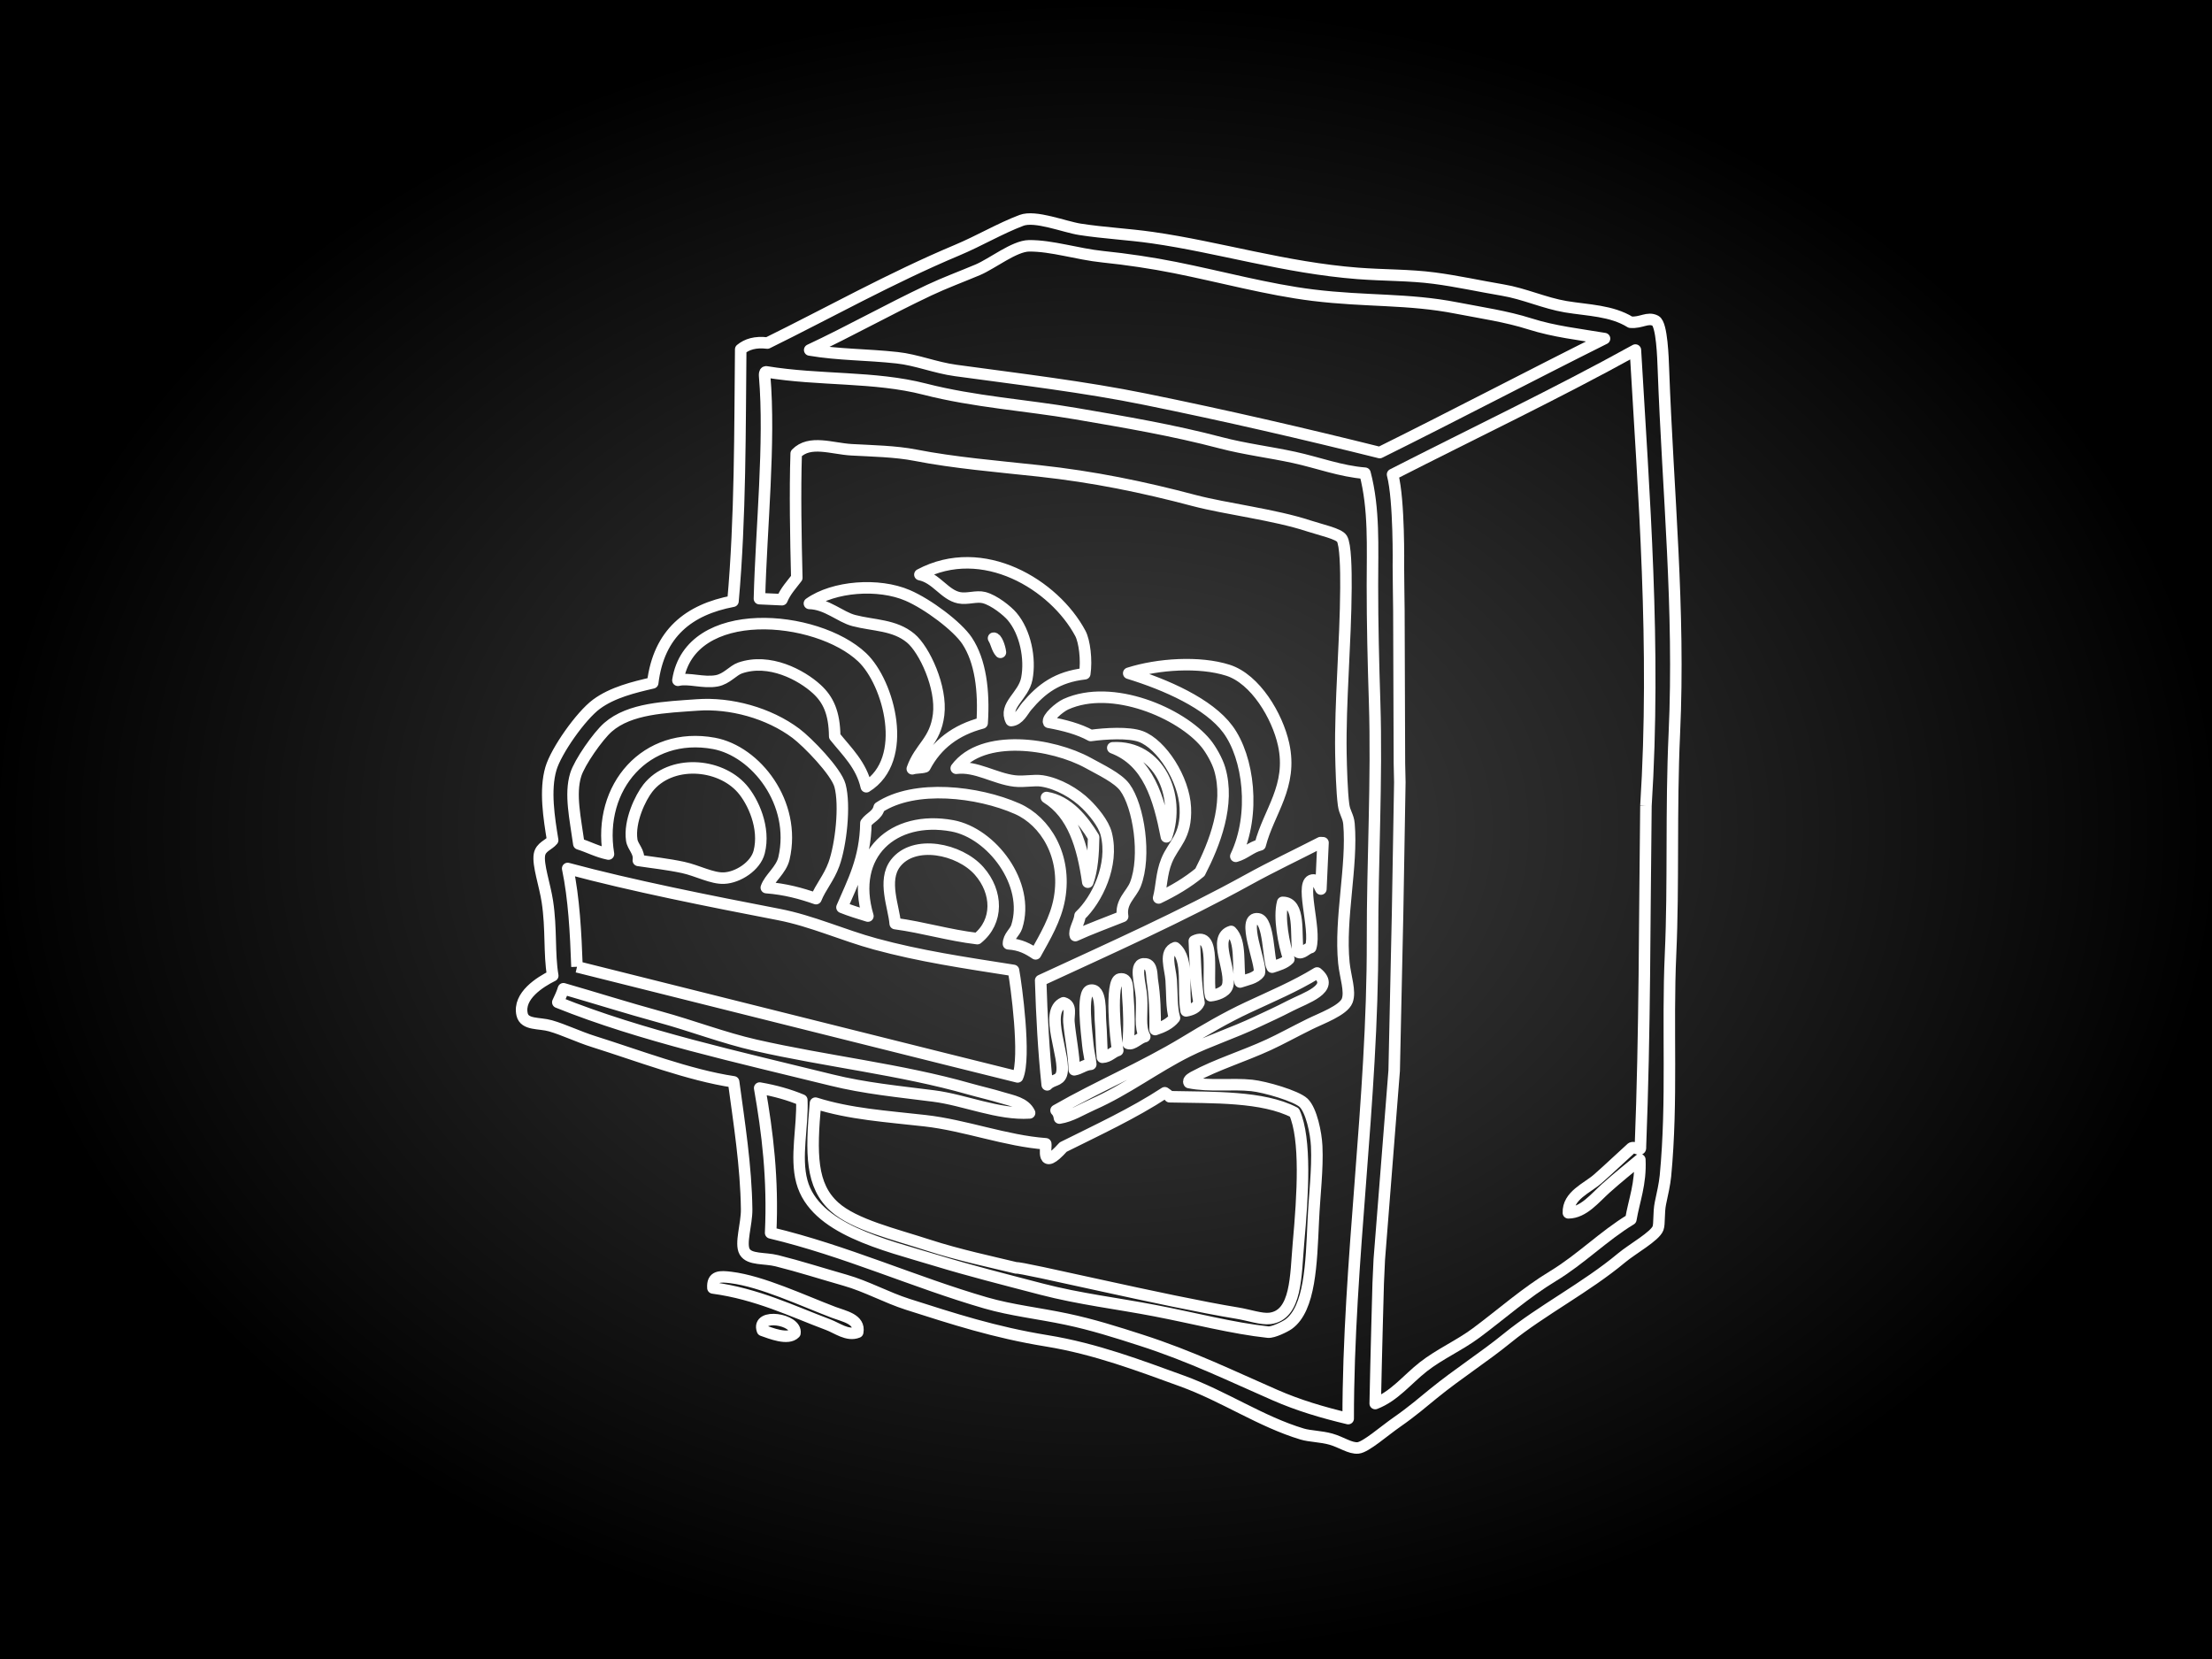 <svg viewBox="0 0 400 300" xmlns="http://www.w3.org/2000/svg" xml:space="preserve" style="fill-rule:evenodd;clip-rule:evenodd;stroke-linejoin:round;stroke-miterlimit:2"><rect x="0" y="0" width="400" height="300" fill="#808080" stroke="none"/><path style="fill:url(#a)" d="M0 0h400v300H0z"/><path d="M155.102 240.905c-1.838.748-3.708-.753-5.383-1.376-6.426-2.407-12.815-5.551-20.8-6.625-.145-2.208 1.273-2.133 3.266-1.892 5.601.69 12.995 4.189 18.542 6.292 1.952.739 4.822 1.23 4.375 3.601ZM143.75 241.069c-1.241 1.319-4.412.009-5.876-.498-1.167-3.212 6.293-2.031 5.876.498ZM211.507 198.323c-.213-.311-.584-.474-.874-.717-5.707 3.735-12.117 6.695-18.377 9.821-4.111 4.581-3.01.187-3.15-.592-7.179-.514-14.564-3.354-21.819-4.174-7.014-.794-13.564-1.2-19.825-3.178-.829 9.163-.828 14.926 3.458 18.768 3.575 3.208 10.79 4.905 16.929 6.904 5.542 1.799 11.445 3.039 15.922 4.126.547-.306 27.214 6.099 40.018 8.179 2.095.346 4.314 1.143 5.855.952 4.879-.617 4.639-7.793 5.161-13.609.792-8.819 1.405-18.811-.739-23.629-5.697-2.961-14.661-2.685-22.559-2.851Zm-110.636-17.076c15.161 6.096 32.594 9.885 49.505 14.064 6.037 1.488 11.974 2.055 18.477 2.885 5.563.707 11.692 3.431 17.333 3.055-.861-1.855-3.223-2.208-4.868-2.715-1.99-.613-4.128-1.089-6.054-1.636-12.335-3.516-25.816-4.969-38.666-7.896-5.754-1.308-11.509-3.527-17.243-5.095-6.018-1.65-11.827-3.488-17.466-5.11-.267.897-.659 1.654-1.018 2.448Zm96.726 18.486c6.113-2.701 11.263-6.673 17.234-9.649 3.721-1.856 8.121-3.252 12.497-5.329 1.817-.863 3.59-1.635 6.031-2.904 2.651-1.369 8.226-3.095 4.809-5.906-3.913 2.41-8.33 4.266-12.535 6.233-3.922 1.833-7.713 4.051-11.405 6.29-7.618 4.61-15.694 7.978-23.258 12.324.348.336.542.806.619 1.39 2.067-.308 3.976-1.548 6.008-2.449Zm-93.258-24.906c.439.101 78.95 19.777 79.674 19.912 1.542-3.467-.257-16.731-.736-19.259-8.988-1.412-16.897-2.576-24.969-4.773-5.846-1.586-11.493-4.179-17.456-5.331-12.448-2.402-26.742-5.238-38.196-8.328 1.131 5.404 1.458 11.55 1.683 17.779m72.724-17.327c-3.553-4.038-11.818-5.74-15.141-1.376-2.363 3.109-.271 7.907-.042 10.892 5.171.703 9.594 2.093 14.851 2.72 3.848-3.082 3.703-8.409.332-12.236Zm61.728-5.125c-4.271 2.194-8.709 4.291-13.011 6.664-12.121 6.687-24.787 12.335-37.594 18.257.195 6.47.546 12.809 1.183 18.881.921-.979 2.161-.645 2.582-1.919.935-2.844-3.322-11.371.361-12.922 1.59.443.871 2.223.978 3.449.236 2.713.941 6.013.966 8.67 1.126-.194 1.784-.897 2.994-.997-.092-1.014-.432-2.386-.523-3.427-.185-2.096-1.242-9.64.455-9.965 2.049-.397 1.7 4.025 1.802 5.302.22 2.782.166 4.659.366 6.821 1.237-.071 1.766-.918 2.78-1.232-.392-1.814-1.429-12.593.366-12.919 1.597-.29 1.354 1.752 1.446 3.017.225 2.939.303 5.563.064 8.628.871.317 1.928-.999 3.004-1.23-.976-1.791-.429-4.189-.583-7.061-.138-2.483-1.575-6.392.728-6.09 1.259.164 1.08 2.099 1.228 3.005.447 2.821.544 5.894.501 8.872 1.396-.453 2.66-1.046 3.5-2.106-.558-1.79-.427-4.439-.597-6.838-.149-2.155-1.366-5.108.721-5.866 2.571 2.064 1.304 7.633 1.978 11.433 1.051-.19 1.927-.579 2.334-1.477-.615-3.421-.667-7.353-.85-11.16 4.08-1.97 2.147 6.746 2.952 9.894 1.007-.098 2.651-.626 3.024-1.675.983-2.77-2.841-8.867.684-9.954 1.856 1.847 1.137 6.05 1.622 9.148 1.264-.438 2.742-.64 3.479-1.656.455-1.606-3.385-10.22-.231-9.77 2.007.292 1.823 7.475 2.546 8.742 1.113-.373 2.268-.688 3.02-1.453-.912-2.662-1.849-7.54-1.12-10.263 3.282-.015 2.299 5.705 2.768 8.979.713.485 1.505-.627 2.305-.804 1.07-3.486-2.245-12.369.558-12.228.827.043.82.888 1.284 1.647l.383-8.376-.453-.021Zm-47.206 10.096c1.364-7.7-2.563-13.992-7.653-16.231-7.079-3.119-18.503-4.47-24.95-.233-.333 1.456-1.687 1.8-2.398 2.839-.101 6.544-2.391 10.699-4.328 15.233 1.486.598 3.093 1.087 4.691 1.576-3.353-11.22 4.615-18.288 15.27-16.32 7.11 1.311 14.112 10.481 11.647 18.234-.348 1.093-1.484 1.74-1.501 3.104 2.162.125 3.586.92 4.91 1.815 1.711-3.102 3.654-6.297 4.312-10.017Zm5.124-2.944c.802-2.21 1.01-5.082 1.053-8.119-1.883-3.127-4.679-6.576-8.521-7.194 4.811 2.989 6.537 8.791 7.468 15.313Zm-73.171-2.661c2.579.56 5.225 2.03 7.4 1.927 2.519-.115 5.682-2.14 6.343-4.701 1.126-4.352-1.087-9.189-3.104-11.486-4.113-4.674-12.933-5.263-17.015-.097-1.35 1.711-3.419 6.001-2.924 9.396.186 1.29 1.44 2.094 1.194 3.685 2.613.402 5.292.671 8.106 1.276Zm81.781 3.054c1.987-5.085.599-14.15-1.922-17.557-1.258-1.7-4.372-3.151-6.607-4.391-6.48-3.572-19.129-5.408-23.871.955 3.552-.459 6.98 1.88 10.559 2.3 1.806.21 3.479-.241 4.993-.002 2.906.461 5.996 2.255 7.977 4.224 1.148 1.14 3.114 3.376 3.609 5.382 1.401 5.613-1.699 11.872-4.755 14.758-.107 1.237-1.18 2.667-.846 3.594 2.754-1.258 5.7-2.317 8.557-3.466-.457-2.655 1.586-3.961 2.306-5.797Zm5.609-8.593c2.636-7.509-1.377-16.544-9.7-16.098 6.432 2.448 8.319 9.043 9.7 16.098Zm-60.133 4.974c1.284-3.524 2.069-10.675 1.107-14.248-.689-2.555-5.878-7.876-7.966-9.44-4.912-3.684-11.841-5.584-17.918-5.128-5.59.411-12.111.564-16.071 4.03-1.824 1.598-5.146 6.346-5.837 8.583-1.092 3.543-.068 7.903.562 12.505 1.829.574 3.351 1.43 5.364 1.837-2.011-12.111 6.814-22.266 19.066-20.012 7.586 1.4 14.97 10.792 12.67 20.776-.501 2.16-2.616 3.585-3.196 5.305 3.438.263 6.291 1.052 8.986 1.993.82-2.081 2.322-3.7 3.233-6.201Zm66.198 1.431c2.641-5.131 5.452-12.277 3.572-18.674-.436-1.484-1.565-3.5-2.507-4.646-4.467-5.447-16.921-10.862-25.323-7.061-1.17.533-3.468 2.523-3.097 3.265 2.839.517 5.475 1.221 7.605 2.387 2.572-.352 6.866-.633 9.068.185 3.748 1.402 7.794 7.696 8.036 12.852.252 5.34-2.136 6.502-3.386 9.601-.965 2.382-.892 4.702-1.444 6.74 2.715-1.3 5.257-2.799 7.476-4.649Zm10.891-4.949c1.553-6.051 5.905-10.587 4.232-18.188-1.133-5.14-5.104-11.807-10.054-13.39-5.128-1.644-12.667-1.154-17.953.54 6.74 2.072 14.477 5.472 17.92 10.124 3.776 5.09 5.082 15.367 1.445 22.982 1.672-.471 2.703-1.639 4.41-2.068Zm-46.974-34.821c-.112-.986-.718-2.661-1.245-2.552.503.772.628 1.889 1.245 2.552Zm-24.999.903c-8.186-7.755-31.124-9.834-33.322 4.151 1.967-.473 4.6.551 7.03.097 1.801-.339 2.913-1.864 4.192-2.312 5.327-1.852 11.116 1.262 13.894 3.814 2.052 1.883 3.184 4.24 3.238 8.545 2.212 2.758 4.813 5.156 5.712 9.11 7.887-4.891 4.103-18.815-.744-23.405Zm18.969-2.994c-1.743-2.625-7.065-6.619-10.746-8.202-5.241-2.263-13.369-1.671-17.766 1.452 3.163.083 5.582 2.454 8.029 3.093 3.585.937 7.345.741 10.29 3.192 2.478 2.059 5.663 8.895 5.045 13.846-.604 4.842-3.374 5.832-4.759 9.77.672-.22 1.617-.134 2.288-.354 2.127-4.082 5.617-6.679 10.344-7.924.382-5.855-.301-11.217-2.725-14.873Zm20.482-1.333c-4.702-8.811-17.625-16.686-29.015-10.628 2.961.602 4.435 3.641 7.073 4.183 1.519.309 3.134-.387 4.538-.025 1.841.481 4.206 2.397 5.064 3.409 2.395 2.825 3.358 7.582 2.664 11.239-.604 3.177-4.237 4.81-2.844 7.59 1.434-.126 2.093-1.706 2.842-2.592 2.675-3.186 5.52-5.308 10.48-5.879.368-2.448-.038-5.871-.802-7.297Zm-57.094-46.629c1.036 12.104-.618 27.718-.936 40.349l4.075.186c.656-1.58 1.73-2.701 2.681-3.961-.185-7.227-.336-15.591-.11-22.468 2.466-2.518 6.443-.881 10.016-.681 3.699.206 7.934.277 11.527.98 6.953 1.365 14.853 2.026 22.333 2.834 9.941 1.078 18.822 2.912 28.116 5.373 5.748 1.513 14.508 2.542 20.673 4.575 2.254.737 5.467 1.414 6.02 2.314.663 1.083.749 5.496.727 8.885-.057 10.009-1.06 20.604-.912 29.911.045 2.513.172 6.971.483 9.325.199 1.486.854 2.025.978 3.449.657 7.565-1.721 17.143-.921 25.142.251 2.498 1.243 5.164.596 6.84-.688 1.768-4.723 3.21-6.774 4.228-2.929 1.449-5.259 2.742-7.435 3.744-4.538 2.088-9.469 3.593-13.421 5.739-.2.111-1.265.603-.959 1.092 3.793.749 7.726.137 11.323.517 2.42.254 8.086 1.899 9.389 3.147 1.406 1.36 2.253 5.461 2.364 7.828.198 4.178-.397 8.685-.62 13.585-.348 7.61-.563 15.823-4.482 18.63-.622.443-2.796 1.517-3.695 1.42-6.39-.681-13.415-2.532-20.47-3.883-6.664-1.285-13.674-2.112-20.475-3.886-6.802-1.776-13.126-3.379-19.046-5.182-9.425-2.867-21.992-5.653-24.312-14.273-1.206-4.461.192-9.907-.008-14.751-2.281-.955-4.821-1.676-7.619-2.158 1.414 8.04 2.443 16.433 1.982 26.186 13.519 3.222 25.934 8.912 38.906 12.668 4.66 1.346 9.538 1.864 14.615 2.936 4.639.977 9.043 2.372 13.443 3.791 9.076 2.917 16.464 6.549 24.281 9.953 4.226 1.846 8.476 3.106 13.194 4.235-.003-28.383 4.457-57.457 4.401-86.483-.029-14.408.83-28.963.379-43.09-.228-7.079-.401-14.223-.397-21.126 0-6.899.359-13.813-1.344-20.256-4.385-.336-8.524-1.922-12.803-2.853-4.431-.962-8.893-1.499-13.268-2.645-8.663-2.28-17.259-3.739-26.31-5.287-8.953-1.537-18.203-2.103-27.251-4.422-9.105-2.338-18.963-1.522-28.677-3.125-.266.028-.261.348-.257.668Zm138.39-9.338c-4.278-1.358-8.719-1.99-13.258-2.871-8.816-1.728-16.331-1.135-25.987-2.323-8.148-1.003-16.596-3.332-24.959-4.999-4.086-.816-8.634-1.5-13.076-1.956-4.568-.473-9.173-2.008-13.296-1.97-2.656.026-6.679 3.246-9.274 4.338-2.92 1.234-5.956 2.348-8.789 3.685-7.563 3.575-14.384 7.433-21.6 10.814 5.274.896 10.216.794 15.82 1.405 3.493.378 6.886 1.796 10.56 2.297 11.55 1.578 23.335 2.974 34.255 5.195 14.621 2.968 28.854 6.267 42.446 9.654 13.647-6.768 27.038-13.809 40.652-20.609-4.634-.782-9.085-1.26-13.494-2.66ZM132.662 195.632c-8.032-1.196-17.403-4.798-25.31-7.278-2.791-.879-5.39-2.16-7.81-2.852-2.002-.582-4.679-.107-5.126-2.052-.776-3.375 3.273-5.888 5.539-7.011-.686-4.051-.21-8.414-.975-13.431-.455-2.995-1.752-6.631-1.432-8.459.257-1.419 1.668-1.728 2.391-2.615-.649-3.996-1.465-9.018-.315-12.947.926-3.176 5.407-9.56 8.243-11.648 2.888-2.134 6.761-3.066 10.164-3.852 1.099-9.018 6.56-13.26 14.516-14.768 1.36-15.081 1.254-31.599 1.397-45.544 1.119-.916 2.623-1.407 4.818-1.142 10.992-5.405 22.31-11.76 34.349-16.811 3.986-1.673 7.686-3.887 11.592-5.369 2.51-.957 7.749 1.172 10.594 1.616 4.412.684 8.764.883 13.091 1.507 11.983 1.712 24.034 5.448 37.145 6.462 4.76.364 9.331.271 13.803.857 4.182.545 8.253 1.462 12.382 2.154 3.91.65 7.592 2.38 11.434 3.017 4.093.675 8.253.683 11.675 2.799 1.956.182 3.133-1.009 4.548-.248 1.168.634 1.349 6.77 1.421 8.69.824 22.471 3.008 43.418 1.982 65.893-.641 14.023-.11 27.202-.69 39.906-.609 13.343.382 26.481-.92 40.125-.146 1.494-.548 3.251-.909 4.949-.354 1.698-.134 3.712-.435 4.522-.534 1.466-4.602 3.706-6.597 5.369-6.405 5.35-14.467 9.476-20.632 14.488-4.3 3.504-8.872 6.376-13.393 10.054-1.749 1.426-3.883 3.266-6.589 5.145-2.37 1.645-5.602 4.523-7.019 4.672-1.43.148-3.038-1.059-4.92-1.584-1.8-.506-3.823-.511-5.177-.919-7.497-2.243-14.093-6.83-21.8-9.619-7.507-2.715-15.515-5.796-24.4-7.242-9.494-1.542-16.957-3.994-25.115-6.59-3.865-1.229-7.48-3.271-11.372-4.376-4.115-1.169-8.184-2.479-12.319-3.513-2.238-.561-4.947-.133-5.828-1.628-.863-1.466.388-4.983.352-7.696-.103-7.857-1.364-15.669-2.353-23.031Z" style="fill:none;stroke:#fff;stroke-width:2.08px"/><path d="M297.637 145.757c1.836-28.944-.411-56.55-1.904-82.456-14.281 7.897-29.266 15.015-43.914 22.5 1.24 4.726 1.054 16.614 1.054 16.614l.04 4.083.05 3.862.096 27.689.073 3.407-.407 23.806-.614 28.337-2.692 34.142-.196 4.304s-.384 13.542-.541 21.761c3.481-1.342 5.728-4.304 8.7-6.642 2.93-2.3 6.54-3.876 9.581-6.141 4.643-3.456 8.859-7.23 13.86-10.259 5.06-3.064 9.132-7.247 14.086-10.251.604-3.531 1.822-6.402 1.627-10.815-1.754 1.464-4.028 3.276-6.135 5.166-1.995 1.785-4.046 4.435-6.785 4.456-.121-3.127 3.378-4.457 5.272-6.114 2.171-1.902 4.168-3.832 6.153-5.618.742-.312 1.707.734 1.598-.156.829-21.012.734-41.179.998-61.675" style="fill:none;stroke:#fff;stroke-width:2.08px"/><defs><radialGradient id="a" cx="0" cy="0" r="1" gradientUnits="userSpaceOnUse" gradientTransform="matrix(200 0 0 -150 200 150)"><stop offset="0" style="stop-color:#414141;stop-opacity:1"/><stop offset=".5" style="stop-color:#222;stop-opacity:1"/><stop offset="1" style="stop-color:#000;stop-opacity:1"/></radialGradient></defs></svg>